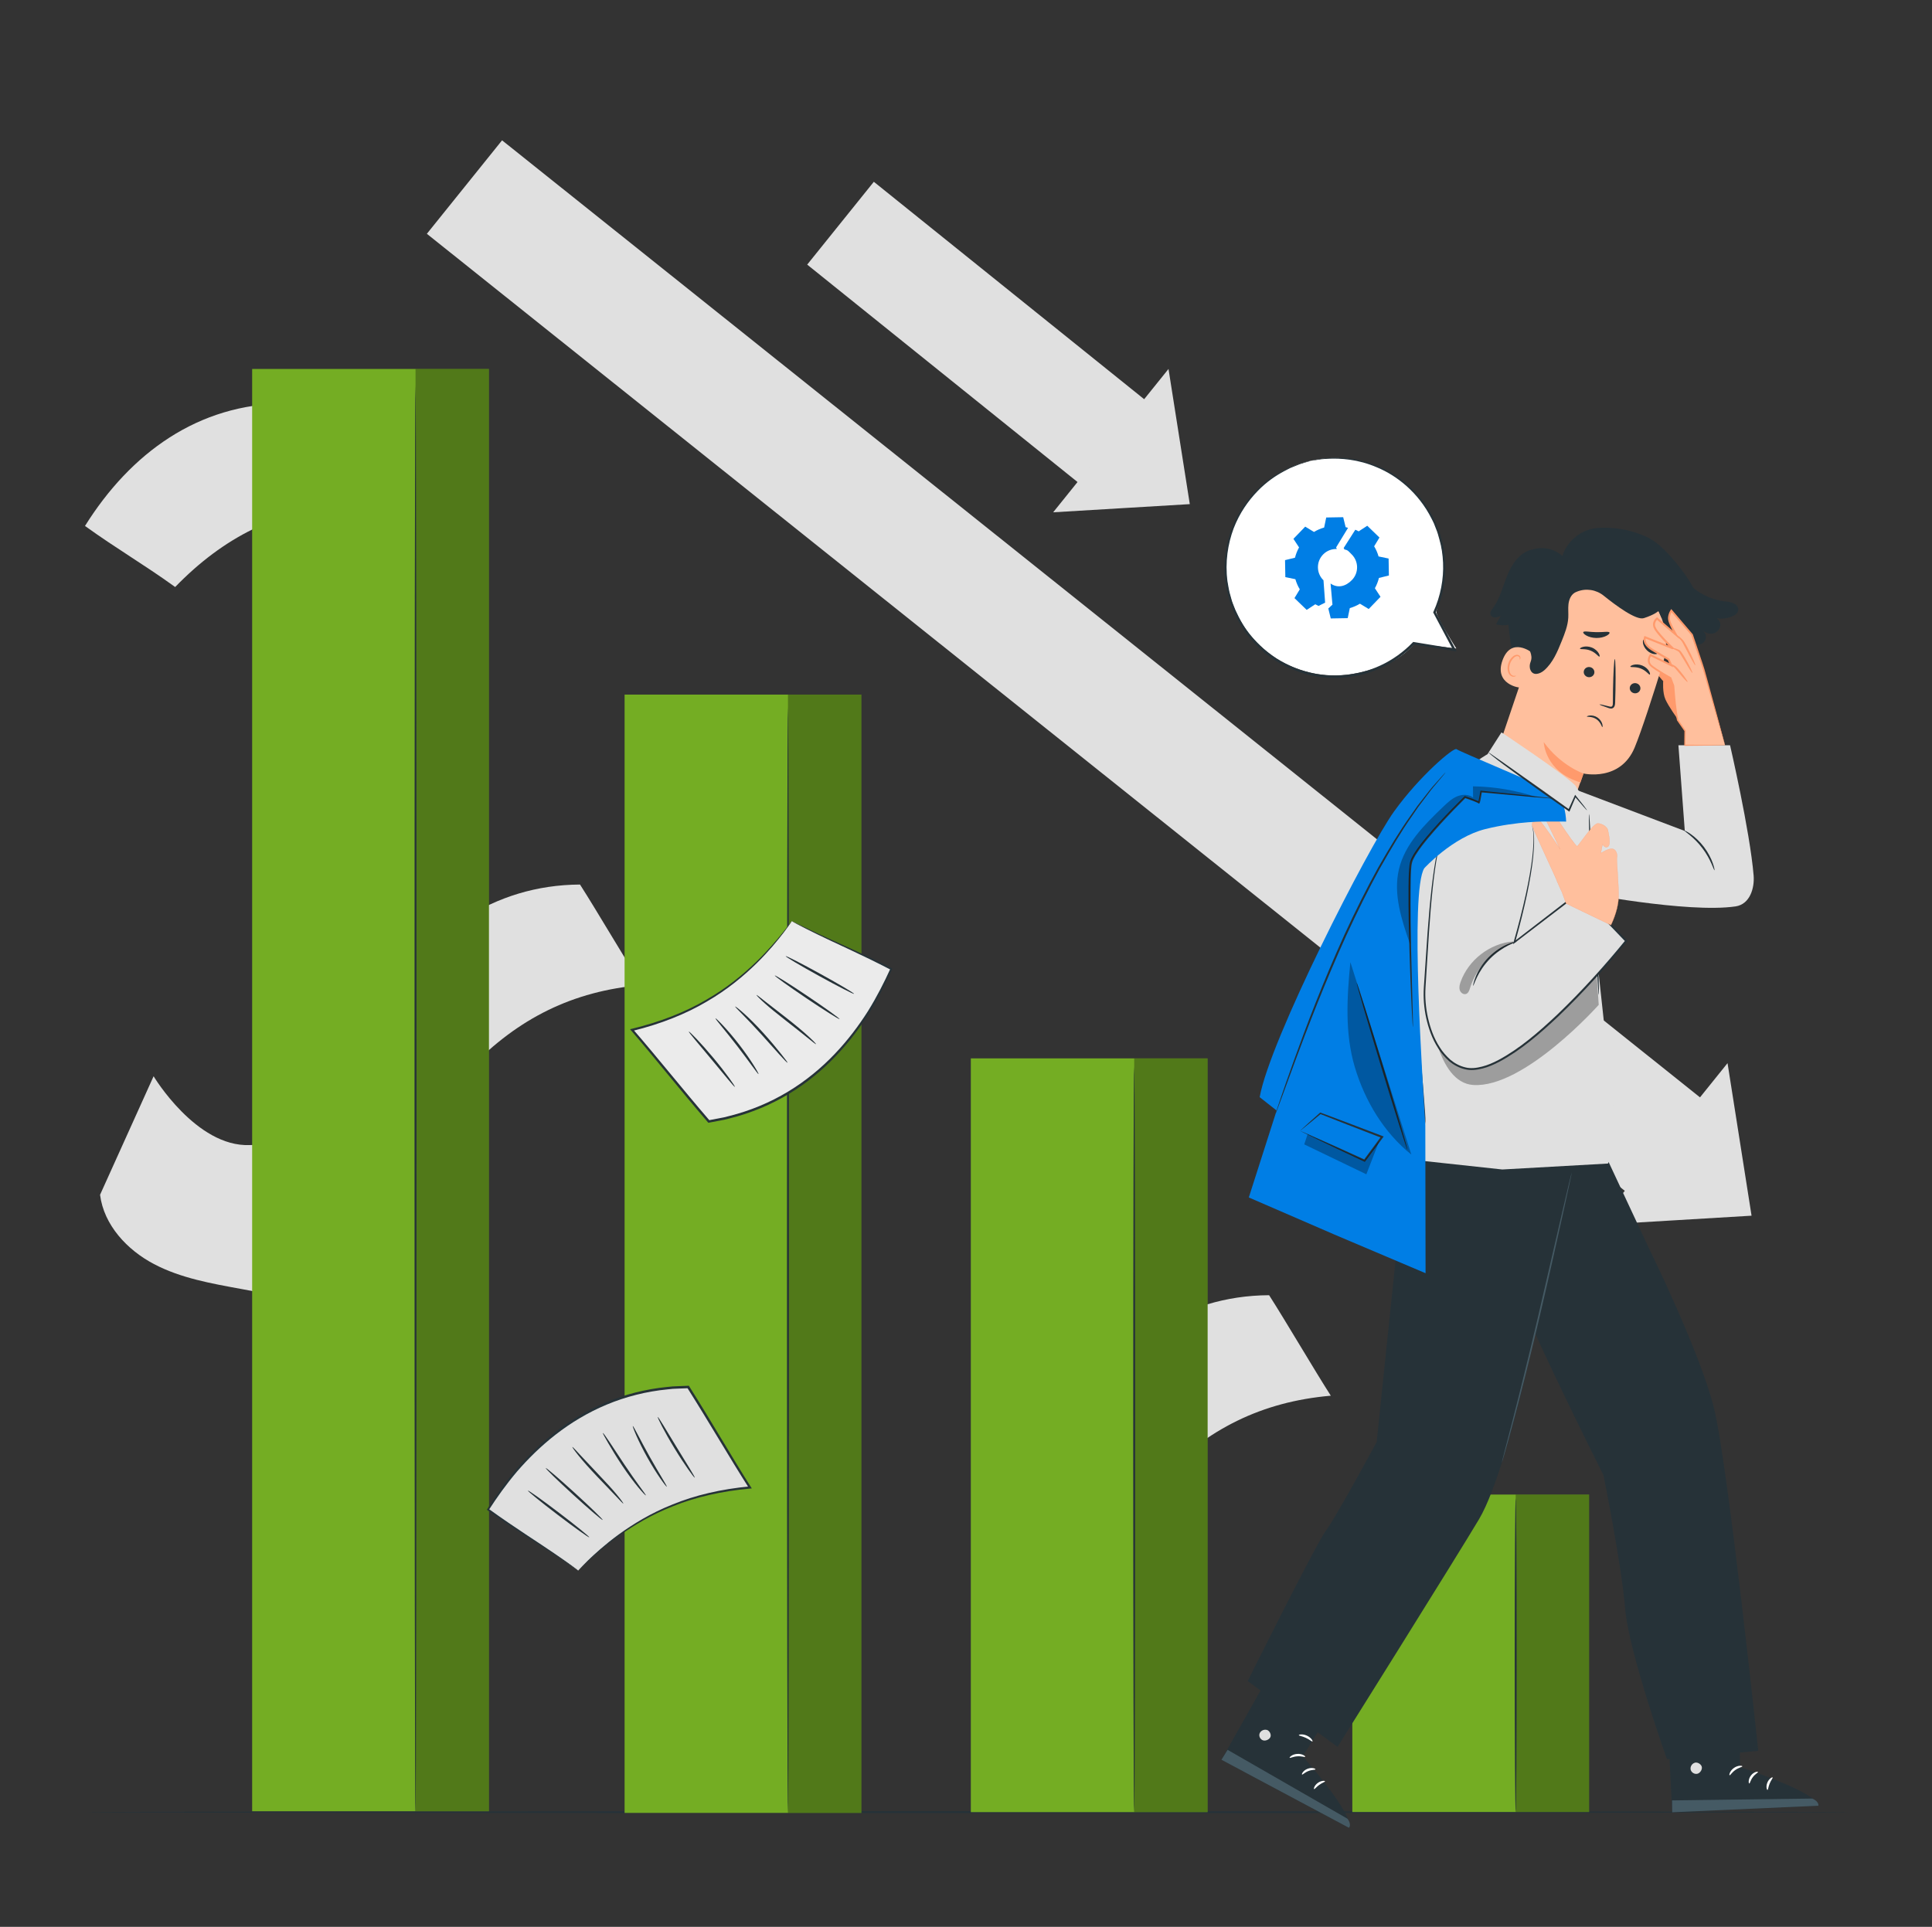 <svg width="404" height="403" viewBox="0 0 404 403" fill="none" xmlns="http://www.w3.org/2000/svg">
<rect x="0" y="0" width="404" height="403" fill="#333333" stroke="none"/>
<path d="M343.18 251.792L89.261 48.898L104.987 29.349L358.906 232.243L343.18 251.792Z" fill="#E0E0E0"/>
<path d="M347.635 239.272L361.245 222.354L363.757 238.307L366.268 254.261L350.147 255.225L334.026 256.189L347.635 239.272Z" fill="#E0E0E0"/>
<path d="M242.28 85.925L182.727 38.02L168.793 55.343L228.345 103.248L242.28 85.925Z" fill="#E0E0E0"/>
<path d="M232.287 92.156L244.346 77.166L246.572 91.302L248.798 105.438L234.513 106.292L220.228 107.147L232.287 92.156Z" fill="#E0E0E0"/>
<path d="M98.284 223.398C108.395 212.977 119.723 207.281 134.188 206.023C130.773 200.699 124.701 190.324 121.286 185.001C103.107 185.098 88.983 195.351 79.428 210.628C86.148 215.47 91.565 218.556 98.284 223.398Z" fill="#E0E0E0"/>
<path d="M36.628 122.772C46.739 112.351 58.067 106.655 72.532 105.397C69.116 100.073 63.045 89.698 59.63 84.376C41.451 84.472 27.327 94.725 17.772 110.002C24.492 114.844 29.909 117.93 36.628 122.772Z" fill="#E0E0E0"/>
<path d="M242.381 309.286C252.492 298.866 263.82 293.17 278.286 291.911C274.87 286.588 268.799 276.213 265.384 270.89C247.205 270.987 233.081 281.239 223.526 296.517C230.245 301.358 235.662 304.444 242.381 309.286Z" fill="#E0E0E0"/>
<path d="M20.924 249.887C21.712 256.201 26.564 261.414 32.194 264.377C37.826 267.34 44.218 268.444 50.477 269.593C56.736 270.743 63.122 272.03 68.585 275.293L79.429 245.13C79.429 245.13 66.054 238.94 52.212 239.49C41.011 239.934 32.119 225.096 32.119 225.096L20.924 249.887Z" fill="#E0E0E0"/>
<path d="M387.156 379.007C387.156 379.123 304.461 379.216 202.474 379.216C100.451 379.216 17.773 379.122 17.773 379.007C17.773 378.891 100.451 378.797 202.474 378.797C304.461 378.797 387.156 378.891 387.156 379.007Z" fill="#263238"/>
<path d="M252.52 221.358H203.01V379.007H252.52V221.358Z" fill="#74AD23"/>
<g opacity="0.3">
<path d="M252.519 221.358H237.172V379.007H252.519V221.358Z" fill="black"/>
</g>
<path d="M237.172 379.007C237.056 379.007 236.963 344.112 236.963 301.076C236.963 258.026 237.057 223.138 237.172 223.138C237.288 223.138 237.382 258.026 237.382 301.076C237.382 344.112 237.288 379.007 237.172 379.007Z" fill="#263238"/>
<path d="M180.117 145.273H130.608V379.17H180.117V145.273Z" fill="#74AD23"/>
<g opacity="0.3">
<path d="M180.117 145.273H164.77V379.17H180.117V145.273Z" fill="black"/>
</g>
<path d="M164.77 379.17C164.654 379.17 164.56 327.397 164.56 263.548C164.56 199.675 164.655 147.914 164.77 147.914C164.886 147.914 164.979 199.675 164.979 263.548C164.979 327.397 164.886 379.17 164.77 379.17Z" fill="#263238"/>
<path d="M332.293 312.583H282.784V378.981H332.293V312.583Z" fill="#74AD23"/>
<g opacity="0.3">
<path d="M332.294 312.583H316.946V378.981H332.294V312.583Z" fill="black"/>
</g>
<path d="M316.946 378.982C316.83 378.982 316.737 364.285 316.737 346.16C316.737 328.028 316.831 313.334 316.946 313.334C317.062 313.334 317.156 328.028 317.156 346.16C317.156 364.284 317.062 378.982 316.946 378.982Z" fill="#263238"/>
<path d="M102.236 77.166H52.727V378.821H102.236V77.166Z" fill="#74AD23"/>
<g opacity="0.3">
<path d="M102.236 77.166H86.889V378.821H102.236V77.166Z" fill="black"/>
</g>
<path d="M86.889 380.048C86.773 380.048 86.679 313.002 86.679 230.317C86.679 147.603 86.774 80.572 86.889 80.572C87.004 80.572 87.099 147.603 87.099 230.317C87.099 313.002 87.005 380.048 86.889 380.048Z" fill="#263238"/>
<path d="M120.909 328.484C131.02 318.063 142.348 312.367 156.813 311.108C153.397 305.785 147.326 295.411 143.911 290.087C125.732 290.184 111.608 300.436 102.053 315.714C108.773 320.556 114.19 323.641 120.909 328.484Z" fill="#E0E0E0"/>
<path d="M120.909 328.484C120.91 328.492 120.799 328.423 120.579 328.277C120.334 328.112 120.007 327.891 119.59 327.609C118.704 327.015 117.439 326.168 115.824 325.085C112.554 322.898 107.68 319.945 101.945 315.865L101.801 315.763L101.895 315.614C103.545 313.018 105.462 310.268 107.759 307.526C110.084 304.812 112.788 302.109 115.935 299.65C119.077 297.193 122.673 294.991 126.665 293.319C130.651 291.644 135.027 290.515 139.577 290.076C140.301 289.975 141.026 289.941 141.75 289.92C142.473 289.891 143.193 289.862 143.908 289.833L144.045 289.827L144.123 289.949C148.825 297.388 152.973 304.624 157.006 310.982L157.21 311.302L156.832 311.336C150.846 311.871 145.391 313.148 140.809 314.998C136.199 316.79 132.474 319.079 129.552 321.146C126.633 323.232 124.516 325.132 123.083 326.438C122.39 327.096 121.849 327.609 121.46 327.978C121.291 328.136 121.155 328.262 121.047 328.363C120.956 328.451 120.91 328.49 120.909 328.484C120.908 328.477 120.954 328.425 121.043 328.328C121.148 328.218 121.277 328.081 121.441 327.908C121.795 327.545 122.292 327.005 122.983 326.333C124.386 324.99 126.48 323.052 129.39 320.924C132.303 318.815 136.034 316.479 140.668 314.644C145.273 312.751 150.767 311.437 156.793 310.879L156.619 311.233C152.555 304.874 148.392 297.644 143.697 290.224L143.912 290.34C143.203 290.369 142.491 290.398 141.776 290.427C141.06 290.447 140.342 290.482 139.627 290.582C135.126 291.015 130.801 292.128 126.857 293.779C122.908 295.426 119.345 297.597 116.224 300.022C113.099 302.449 110.408 305.12 108.086 307.805C105.791 310.518 103.871 313.241 102.211 315.813L102.162 315.562C107.855 319.668 112.7 322.67 115.939 324.913C117.567 326.021 118.812 326.911 119.652 327.52C120.045 327.816 120.354 328.048 120.584 328.222C120.796 328.386 120.908 328.475 120.909 328.484Z" fill="#263238"/>
<path d="M110.405 311.767C110.49 311.656 113.426 313.749 116.961 316.441C120.498 319.135 123.295 321.407 123.211 321.519C123.126 321.631 120.191 319.539 116.654 316.845C113.119 314.152 110.321 311.878 110.405 311.767Z" fill="#263238"/>
<path d="M114.129 307.049C114.223 306.946 116.961 309.29 120.244 312.286C123.528 315.282 126.113 317.794 126.018 317.897C125.924 318 123.186 315.656 119.902 312.66C116.62 309.665 114.034 307.152 114.129 307.049Z" fill="#263238"/>
<path d="M119.681 302.63C119.738 302.583 120.346 303.237 121.322 304.296C122.297 305.357 123.656 306.806 125.174 308.399C126.692 309.99 128.046 311.462 128.965 312.581C129.888 313.695 130.399 314.433 130.347 314.474C130.29 314.52 129.682 313.866 128.697 312.818C127.571 311.639 126.257 310.265 124.806 308.748C123.286 307.153 121.961 305.656 121.052 304.532C120.142 303.408 119.63 302.672 119.681 302.63Z" fill="#263238"/>
<path d="M135.055 312.768C135.005 312.81 134.379 312.175 133.458 311.069C132.538 309.961 131.338 308.372 130.12 306.546C128.898 304.72 127.879 303.017 127.155 301.777C126.434 300.536 126.011 299.754 126.07 299.716C126.208 299.627 128.136 302.618 130.541 306.264C131.752 308.082 132.898 309.691 133.74 310.849C134.585 312.005 135.113 312.72 135.055 312.768Z" fill="#263238"/>
<path d="M139.426 310.936C139.37 310.974 138.855 310.338 138.103 309.253C137.351 308.169 136.371 306.629 135.387 304.872C134.402 303.113 133.602 301.472 133.07 300.264C132.538 299.056 132.266 298.285 132.327 298.257C132.462 298.197 133.867 301.131 135.828 304.624C137.78 308.121 139.548 310.852 139.426 310.936Z" fill="#263238"/>
<path d="M145.272 309.041C145.215 309.08 144.695 308.427 143.92 307.328C143.144 306.229 142.118 304.678 141.05 302.925C139.981 301.172 139.073 299.549 138.451 298.356C137.829 297.164 137.487 296.403 137.547 296.37C137.61 296.336 138.061 297.035 138.763 298.18C139.562 299.497 140.475 301.002 141.483 302.662C142.496 304.318 143.415 305.818 144.22 307.132C144.917 308.279 145.331 309.002 145.272 309.041Z" fill="#263238"/>
<path d="M165.576 192.66C156.988 204.603 146.48 211.992 132.17 215.399C136.383 220.227 144.006 229.725 148.219 234.553C166.423 231.76 179.057 219.39 186.366 202.661C178.914 198.805 173.028 196.516 165.576 192.66Z" fill="#EBEBEB"/>
<path d="M165.576 192.661C165.573 192.652 165.694 192.705 165.937 192.819C166.206 192.948 166.567 193.121 167.027 193.342C168.003 193.806 169.395 194.468 171.175 195.313C174.776 197.02 180.099 199.257 186.452 202.495L186.609 202.575L186.537 202.735C185.269 205.582 183.756 208.622 181.86 211.711C179.932 214.776 177.624 217.886 174.834 220.816C172.049 223.745 168.772 226.485 165.021 228.751C161.275 231.022 157.056 232.803 152.562 233.917C151.852 234.125 151.13 234.267 150.407 234.395C149.688 234.532 148.97 234.668 148.257 234.802L148.122 234.828L148.028 234.719C142.211 227.961 136.981 221.324 131.996 215.55L131.748 215.263L132.116 215.175C138.036 213.75 143.314 211.661 147.632 209.126C151.986 206.646 155.38 203.799 158.002 201.293C160.618 198.77 162.457 196.552 163.699 195.03C164.296 194.267 164.763 193.673 165.097 193.245C165.244 193.061 165.36 192.915 165.453 192.798C165.534 192.701 165.575 192.655 165.576 192.661C165.577 192.668 165.54 192.726 165.464 192.836C165.376 192.962 165.266 193.118 165.128 193.316C164.826 193.732 164.408 194.346 163.815 195.122C162.608 196.676 160.797 198.93 158.196 201.494C155.59 204.04 152.197 206.933 147.826 209.46C143.492 212.04 138.181 214.171 132.225 215.624L132.345 215.249C137.36 221.019 142.605 227.647 148.41 234.387L148.181 234.304C148.887 234.17 149.597 234.035 150.309 233.9C151.024 233.773 151.738 233.632 152.44 233.426C156.886 232.323 161.056 230.566 164.764 228.327C168.478 226.09 171.727 223.386 174.494 220.492C177.266 217.597 179.568 214.52 181.496 211.484C183.393 208.425 184.914 205.411 186.196 202.587L186.281 202.827C179.966 199.556 174.664 197.267 171.086 195.501C169.29 194.632 167.911 193.925 166.979 193.439C166.541 193.2 166.196 193.014 165.94 192.875C165.703 192.742 165.578 192.67 165.576 192.661Z" fill="#263238"/>
<path d="M178.583 207.857C178.515 207.979 175.263 206.316 171.321 204.142C167.376 201.967 164.235 200.106 164.303 199.983C164.37 199.861 167.621 201.524 171.565 203.699C175.508 205.872 178.651 207.734 178.583 207.857Z" fill="#263238"/>
<path d="M175.551 213.136C175.473 213.253 172.381 211.307 168.646 208.793C164.911 206.276 161.947 204.144 162.025 204.028C162.103 203.912 165.194 205.857 168.929 208.373C172.665 210.887 175.629 213.02 175.551 213.136Z" fill="#263238"/>
<path d="M170.642 218.388C170.592 218.443 169.885 217.878 168.751 216.96C167.617 216.041 166.041 214.789 164.283 213.419C162.525 212.049 160.95 210.775 159.863 209.792C158.772 208.812 158.15 208.15 158.195 208.101C158.245 208.046 158.95 208.613 160.094 209.518C161.394 210.529 162.915 211.712 164.596 213.02C166.355 214.393 167.907 215.696 168.985 216.688C170.064 217.679 170.686 218.339 170.642 218.388Z" fill="#263238"/>
<path d="M153.73 210.509C153.773 210.46 154.494 211.005 155.582 211.977C156.666 212.951 158.106 214.365 159.597 216.016C161.092 217.664 162.367 219.219 163.276 220.354C164.183 221.49 164.723 222.211 164.67 222.257C164.546 222.366 162.172 219.654 159.221 216.355C157.737 214.713 156.35 213.271 155.333 212.235C154.315 211.203 153.68 210.565 153.73 210.509Z" fill="#263238"/>
<path d="M149.622 212.993C149.671 212.947 150.281 213.508 151.195 214.485C152.109 215.461 153.319 216.859 154.567 218.474C155.814 220.09 156.86 221.615 157.572 222.747C158.285 223.878 158.673 224.61 158.617 224.646C158.492 224.726 156.65 221.992 154.166 218.783C151.691 215.568 149.514 213.094 149.622 212.993Z" fill="#263238"/>
<path d="M144.044 215.76C144.095 215.714 144.712 216.29 145.652 217.278C146.591 218.266 147.849 219.668 149.18 221.265C150.511 222.864 151.662 224.355 152.463 225.458C153.264 226.561 153.72 227.273 153.666 227.314C153.609 227.357 153.053 226.723 152.181 225.679C151.188 224.481 150.049 223.108 148.792 221.59C147.528 220.079 146.383 218.71 145.384 217.516C144.514 216.47 143.991 215.808 144.044 215.76Z" fill="#263238"/>
<path d="M301.28 113.548C302.456 118.78 302.068 122.503 300.361 127.812C300.076 128.698 304.522 135.624 304.522 135.624L295.767 134.617C292.693 138.189 289.042 139.593 284.09 140.706C271.844 143.458 259.686 135.762 256.934 123.516C254.181 111.27 261.877 99.112 274.123 96.359C286.369 93.607 298.527 101.302 301.28 113.548Z" fill="white"/>
<path d="M274.122 96.359C274.12 96.35 273.989 96.377 273.734 96.439C273.455 96.51 273.082 96.606 272.606 96.727C272.359 96.794 272.079 96.857 271.777 96.952C271.48 97.064 271.157 97.186 270.808 97.318C270.456 97.452 270.079 97.595 269.677 97.749C269.29 97.943 268.879 98.149 268.444 98.367C266.715 99.251 264.674 100.556 262.735 102.548C260.792 104.517 258.9 107.132 257.622 110.394C256.38 113.653 255.732 117.548 256.249 121.642C256.437 122.653 256.546 123.701 256.876 124.716C257.028 125.225 257.136 125.754 257.329 126.258C257.525 126.762 257.723 127.27 257.921 127.781C258.818 129.776 259.922 131.779 261.448 133.532C262.95 135.295 264.735 136.892 266.773 138.215C268.836 139.496 271.134 140.492 273.58 141.108C276.022 141.735 278.623 141.962 281.217 141.695C281.871 141.678 282.511 141.534 283.159 141.429C283.807 141.327 284.454 141.207 285.093 141.031C286.369 140.689 287.626 140.237 288.841 139.677C291.483 138.462 293.841 136.746 295.796 134.719L295.567 134.795C298.47 135.264 301.317 135.726 304.097 136.176L304.602 136.257L304.362 135.806C302.927 133.113 301.532 130.493 300.182 127.959L300.189 128.175C301.729 124.764 302.38 121.117 302.216 117.679C302.136 115.961 301.888 114.284 301.42 112.714C301.207 111.923 300.991 111.145 300.669 110.413C300.523 110.042 300.378 109.674 300.235 109.309C300.08 108.948 299.884 108.609 299.712 108.263C296.878 102.715 292.274 99.181 288.124 97.5C286.041 96.638 284.064 96.129 282.314 95.927C281.877 95.873 281.456 95.821 281.049 95.771C280.642 95.76 280.251 95.75 279.875 95.739C279.501 95.731 279.143 95.723 278.803 95.716C278.462 95.726 278.14 95.763 277.835 95.784C277.227 95.842 276.685 95.857 276.224 95.937C275.772 96.022 275.387 96.095 275.066 96.157C274.774 96.216 274.542 96.263 274.36 96.299C274.2 96.332 274.12 96.353 274.122 96.359C274.123 96.366 274.205 96.359 274.366 96.338C274.548 96.312 274.783 96.278 275.077 96.237C275.399 96.186 275.785 96.127 276.237 96.057C276.697 95.991 277.237 95.989 277.842 95.944C280.239 95.849 283.897 95.991 288.003 97.777C292.083 99.475 296.585 102.988 299.34 108.448C299.507 108.79 299.698 109.122 299.848 109.477C299.987 109.837 300.127 110.199 300.269 110.563C300.582 111.282 300.789 112.049 300.995 112.826C301.448 114.367 301.684 116.013 301.757 117.697C301.905 121.066 301.257 124.634 299.741 127.972L299.691 128.081L299.748 128.188C301.092 130.724 302.482 133.346 303.911 136.043L304.176 135.674C301.397 135.22 298.55 134.756 295.648 134.282L295.514 134.26L295.42 134.358C293.507 136.339 291.203 138.016 288.62 139.202C287.432 139.749 286.205 140.192 284.957 140.527C284.333 140.699 283.7 140.816 283.066 140.916C282.432 141.019 281.806 141.162 281.168 141.178C278.632 141.441 276.09 141.221 273.701 140.611C271.308 140.011 269.059 139.041 267.037 137.793C265.039 136.502 263.288 134.943 261.812 133.221C260.312 131.509 259.226 129.55 258.339 127.599C258.143 127.099 257.947 126.601 257.753 126.108C257.562 125.614 257.455 125.096 257.303 124.597C256.974 123.603 256.865 122.575 256.675 121.583C256.149 117.568 256.764 113.74 257.963 110.524C259.199 107.304 261.041 104.712 262.94 102.749C264.835 100.763 266.837 99.447 268.536 98.543C268.963 98.32 269.367 98.109 269.748 97.91C270.144 97.749 270.515 97.6 270.862 97.46C271.205 97.32 271.524 97.192 271.817 97.073C272.113 96.971 272.391 96.9 272.633 96.825C273.102 96.683 273.47 96.572 273.744 96.489C273.996 96.413 274.123 96.368 274.122 96.359Z" fill="#263238"/>
<path d="M275.724 126.727L277.096 126.041L276.754 121.365C275.242 119.905 275.2 117.495 276.66 115.982C277.44 115.174 278.492 114.786 279.533 114.823L279.399 114.482L281.891 110.396C281.724 110.344 281.555 110.296 281.385 110.255L280.874 108.171L277.327 108.233L276.89 110.334C276.153 110.543 275.439 110.85 274.768 111.256L272.934 110.144L270.47 112.697L271.645 114.491C271.264 115.176 270.982 115.9 270.798 116.643L268.715 117.154L268.777 120.702L270.877 121.139C271.086 121.875 271.393 122.589 271.799 123.261L270.687 125.094L273.241 127.559L275.034 126.384C275.259 126.509 275.49 126.622 275.724 126.727Z" fill="#007EE5"/>
<path d="M288.349 120.875L290.432 120.364L290.37 116.816L288.27 116.379C288.062 115.642 287.754 114.928 287.348 114.257L288.46 112.424L285.907 109.959L284.113 111.134C283.824 110.973 283.711 110.92 283.409 110.794L280.978 114.608L281.144 114.924C281.902 115.037 282.025 115.347 282.618 115.92C284.13 117.381 284.172 119.791 282.712 121.303C281.399 122.663 279.74 123.087 278.235 122.046L278.629 126.464L277.762 127.263C277.974 127.333 277.546 127.21 277.762 127.263L278.273 129.346L281.821 129.284L282.257 127.184C282.994 126.975 283.708 126.668 284.379 126.262L286.213 127.374L288.677 124.82L287.502 123.027C287.883 122.343 288.165 121.618 288.349 120.875Z" fill="#007EE5"/>
<path d="M363.471 127.308C363.397 126.938 363.185 126.609 362.879 126.388C362.2 125.991 361.428 125.781 360.641 125.78C358.265 125.474 356.019 124.519 354.149 123.021C353.355 121.576 352.446 120.197 351.431 118.899C348.998 115.82 346.998 113.68 344.748 112.5C341.345 110.832 337.552 110.124 333.776 110.45C332.166 110.65 330.646 111.304 329.394 112.336C328.141 113.368 327.209 114.736 326.705 116.278C325.847 115.513 324.801 114.99 323.675 114.763C322.548 114.535 321.382 114.611 320.295 114.984L320.24 114.978C317.792 115.563 316.185 117.924 315.226 120.253C314.268 122.582 313.699 125.137 312.193 127.158C311.872 127.575 311.504 128.088 311.682 128.577C311.77 128.763 311.913 128.917 312.091 129.019C312.27 129.12 312.476 129.164 312.68 129.145C313.088 129.1 313.482 128.97 313.836 128.762L312.841 130.571C313.683 130.811 314.569 130.845 315.427 130.673C315.629 132.875 315.961 135.064 316.42 137.227C317.314 137.215 318.181 137.531 318.858 138.114C319.608 138.941 319.822 140.382 321.253 140.001C321.984 139.803 322.778 138.405 323.092 137.711C325.155 133.128 326.209 128.156 326.183 123.13C327.276 122.192 328.538 121.47 329.901 121.005L329.79 121.094C332.378 120.496 335.293 119.943 337.525 121.37C339.249 122.476 340.148 124.488 341.351 126.155C342.47 127.699 343.891 129 345.528 129.978C347.165 130.956 348.983 131.591 350.873 131.844C351.017 134.362 350.966 133.342 351.162 134.89L352.279 137.221C352.479 136.944 352.938 136.065 353.106 135.768L353.16 135.691C353.439 135.241 353.691 134.78 354.024 134.337C354.292 134.603 354.647 134.764 355.023 134.792C355.4 134.819 355.775 134.711 356.079 134.487C356.383 134.262 356.597 133.937 356.682 133.569C356.767 133.201 356.718 132.814 356.544 132.479C356.357 132.166 356.127 131.881 355.861 131.632C356.138 131.963 356.495 132.216 356.897 132.369C357.3 132.522 357.736 132.569 358.162 132.505C358.585 132.423 358.969 132.204 359.255 131.882C359.541 131.559 359.713 131.152 359.744 130.722C359.744 130.429 359.667 130.142 359.519 129.89C359.371 129.638 359.158 129.429 358.903 129.287C360.002 129.491 361.137 129.366 362.165 128.927C362.922 128.649 363.596 128.123 363.471 127.308Z" fill="#263238"/>
<path d="M316.313 265.864C314.042 266.291 335.297 308.516 335.297 308.516C335.297 308.516 339.097 327.292 339.827 336.378C340.556 345.464 348.579 367.935 348.579 367.935L367.669 366.187C367.669 366.187 361.316 306.179 358.397 294.456C355.478 282.732 344.767 260.99 344.767 260.99L334.496 239.009L320.775 239.309L316.313 265.864Z" fill="#263238"/>
<path d="M294.42 237.796C293.933 238.179 290.53 256.45 292.124 260.72L287.879 301.577C287.879 301.577 279.491 317.145 277.301 320.076C275.112 323.007 260.912 351.598 260.912 351.598L279.699 365.357C279.699 365.357 304.807 325.268 309.286 317.733C316.313 305.91 324.608 261.589 324.608 261.589L325.688 239.59L294.42 237.796Z" fill="#263238"/>
<path d="M328.663 245.245C328.673 245.248 328.636 245.464 328.554 245.874C328.462 246.314 328.337 246.909 328.18 247.658C327.835 249.239 327.349 251.465 326.751 254.202C325.53 259.725 323.839 267.351 321.87 275.746C319.899 284.142 317.982 291.7 316.519 297.143C315.787 299.864 315.182 302.062 314.747 303.574C314.534 304.304 314.366 304.884 314.241 305.313C314.122 305.709 314.054 305.915 314.043 305.912C314.033 305.908 314.08 305.694 314.179 305.29C314.289 304.856 314.438 304.269 314.626 303.53C315.03 301.97 315.6 299.77 316.3 297.066C317.706 291.605 319.587 284.041 321.557 275.647C323.495 267.262 325.25 259.671 326.529 254.136C327.169 251.411 327.689 249.195 328.059 247.622C328.24 246.88 328.385 246.291 328.491 245.856C328.593 245.451 328.652 245.241 328.663 245.245Z" fill="#455A64"/>
<path d="M363.712 353.832L363.854 369.6C363.854 369.6 379.929 374.752 380.239 377.663L349.675 379.036L348.446 354.476L363.712 353.832Z" fill="#263238"/>
<path d="M354.344 368.7C353.76 368.888 353.381 369.571 353.544 370.163C353.709 370.754 354.4 371.146 354.988 370.967C355.575 370.79 356.055 369.983 355.826 369.413C355.597 368.844 354.76 368.429 354.232 368.743" fill="#E0E0E0"/>
<path d="M349.675 379.036L349.648 376.555L378.963 376.167C378.963 376.167 380.35 376.698 380.24 377.663L349.675 379.036Z" fill="#455A64"/>
<path d="M364.342 369.422C364.344 369.572 363.601 369.673 362.888 370.186C362.162 370.68 361.812 371.344 361.672 371.291C361.534 371.268 361.716 370.365 362.59 369.76C363.458 369.146 364.369 369.284 364.342 369.422Z" fill="white"/>
<path d="M367.608 370.604C367.648 370.747 367.014 371.03 366.535 371.684C366.038 372.324 365.941 373.012 365.791 373.012C365.652 373.042 365.51 372.172 366.12 371.371C366.723 370.564 367.598 370.462 367.608 370.604Z" fill="white"/>
<path d="M369.601 374.359C369.466 374.397 369.225 373.66 369.572 372.826C369.913 371.989 370.602 371.635 370.67 371.757C370.761 371.876 370.327 372.335 370.053 373.024C369.763 373.706 369.748 374.337 369.601 374.359Z" fill="white"/>
<path d="M280.603 354.133L272.42 367.33C272.42 367.33 283.35 379.703 282.08 382.283L255.418 368.053L267.308 346.991L280.603 354.133Z" fill="#263238"/>
<path d="M264.822 361.797C264.227 361.66 263.545 362.038 263.374 362.612C263.201 363.187 263.582 363.861 264.175 364.008C264.767 364.156 265.599 363.726 265.704 363.136C265.81 362.547 265.318 361.781 264.704 361.777" fill="#E0E0E0"/>
<path d="M255.417 368.052L256.7 365.974L281.784 380.395C281.784 380.395 282.682 381.535 282.08 382.282L255.417 368.052Z" fill="#455A64"/>
<path d="M272.928 367.427C272.851 367.553 272.166 367.263 271.292 367.331C270.415 367.377 269.77 367.754 269.678 367.639C269.573 367.551 270.202 366.891 271.263 366.827C272.323 366.753 273.023 367.325 272.928 367.427Z" fill="white"/>
<path d="M275.077 370.054C275.036 370.193 274.348 370.109 273.598 370.413C272.839 370.695 272.394 371.219 272.267 371.144C272.133 371.099 272.47 370.304 273.411 369.943C274.347 369.575 275.144 369.93 275.077 370.054Z" fill="white"/>
<path d="M274.791 374.181C274.657 374.145 274.84 373.411 275.573 372.891C276.303 372.366 277.075 372.417 277.069 372.554C277.083 372.698 276.473 372.861 275.878 373.297C275.272 373.72 274.928 374.238 274.791 374.181Z" fill="white"/>
<path d="M274.452 364.222C274.331 364.309 273.835 363.814 273.071 363.471C272.314 363.112 271.603 363.048 271.597 362.903C271.575 362.77 272.404 362.597 273.298 363.014C274.195 363.424 274.574 364.156 274.452 364.222Z" fill="white"/>
<path d="M361.772 155.87C361.772 155.87 365.923 173.784 366.7 183.107C366.915 185.689 365.96 189.128 362.916 189.574C352.898 191.044 330.28 186.632 330.28 186.632L329.571 165.179L352.307 173.796L350.973 155.87H361.772Z" fill="#E0E0E0"/>
<path d="M350.745 150.29C350.745 150.29 348.922 147.767 348.262 146.292C347.602 144.818 347.793 142.46 347.793 142.46C347.793 142.46 345.936 140.463 344.952 138.648C343.968 136.833 345.758 136.446 346.612 137.233C347.52 138.07 351.335 142.671 351.335 142.671L353.823 150.159L350.745 150.29Z" fill="#FF9A6C"/>
<path d="M318.289 142.766C318.33 139.522 318.391 136.259 318.989 133.07C319.588 129.88 320.756 126.74 322.803 124.222C323.113 123.841 325.491 121.38 325.939 121.583C326.259 121.728 324.48 124.171 324.55 124.516C325.218 127.804 324.533 131.255 323.204 134.336C321.874 137.418 320.248 140.043 318.289 142.766Z" fill="#263238"/>
<path d="M329.751 165.644C330.509 163.481 331.115 161.777 331.132 161.782C331.132 161.782 338.835 163.555 341.825 156.341C343.268 152.857 345.657 145.441 347.742 138.704C349.983 131.458 346.286 123.707 339.244 120.891L338.545 120.611C330.825 118.035 324.323 123.152 321.962 130.94L312.833 157.919L315.949 165.926C318.434 172.308 327.529 172.122 329.751 165.644Z" fill="#FFBF9D"/>
<path d="M331.132 161.783C331.132 161.783 326.455 160.222 322.809 155.216C322.809 155.216 323.001 161.409 330.497 163.651L331.132 161.783Z" fill="#FF9A6C"/>
<path d="M342.967 144.297C342.768 144.852 342.133 145.14 341.551 144.943C340.969 144.745 340.658 144.137 340.857 143.582C341.056 143.028 341.69 142.739 342.272 142.936C342.855 143.134 343.166 143.743 342.967 144.297Z" fill="#263238"/>
<path d="M344.99 141.087C344.808 141.171 344.256 140.277 343.14 139.834C342.032 139.376 340.985 139.622 340.919 139.437C340.883 139.353 341.112 139.161 341.572 139.044C342.025 138.927 342.723 138.915 343.416 139.195C344.109 139.476 344.591 139.966 344.821 140.361C345.059 140.761 345.077 141.052 344.99 141.087Z" fill="#263238"/>
<path d="M333.344 140.929C333.145 141.483 332.51 141.772 331.928 141.574C331.346 141.378 331.035 140.769 331.234 140.214C331.434 139.659 332.067 139.37 332.65 139.567C333.232 139.764 333.543 140.374 333.344 140.929Z" fill="#263238"/>
<path d="M334.46 137.331C334.277 137.415 333.724 136.521 332.61 136.078C331.502 135.62 330.455 135.866 330.388 135.682C330.354 135.598 330.58 135.406 331.041 135.29C331.495 135.171 332.193 135.16 332.886 135.44C333.578 135.721 334.06 136.21 334.292 136.606C334.528 137.005 334.547 137.296 334.46 137.331Z" fill="#263238"/>
<path d="M334.468 147.332C334.488 147.267 335.229 147.424 336.408 147.729C336.704 147.814 336.996 147.866 337.122 147.69C337.271 147.511 337.275 147.157 337.269 146.77C337.277 145.975 337.286 145.142 337.294 144.267C337.36 140.715 337.528 137.841 337.672 137.845C337.815 137.849 337.878 140.731 337.813 144.283C337.789 145.155 337.768 145.989 337.747 146.784C337.725 147.15 337.763 147.592 337.447 147.96C337.286 148.142 337.016 148.213 336.813 148.189C336.609 148.172 336.447 148.111 336.303 148.063C335.15 147.672 334.447 147.397 334.468 147.332Z" fill="#263238"/>
<path d="M331.077 132.211C331.236 131.903 332.404 132.207 333.823 132.215C335.24 132.252 336.418 131.986 336.567 132.299C336.632 132.449 336.397 132.729 335.902 132.984C335.411 133.24 334.653 133.446 333.802 133.433C332.952 133.419 332.201 133.188 331.719 132.917C331.232 132.645 331.007 132.358 331.077 132.211Z" fill="#263238"/>
<path d="M343.761 133.746C344.101 133.689 344.516 134.458 345.237 135.142C345.934 135.852 346.709 136.254 346.658 136.595C346.626 136.753 346.344 136.865 345.899 136.804C345.458 136.747 344.87 136.49 344.383 136.01C343.896 135.531 343.629 134.947 343.565 134.508C343.497 134.064 343.603 133.78 343.761 133.746Z" fill="#263238"/>
<path d="M320.406 136.544C320.304 136.441 316.014 133.078 314.189 138.098C312.365 143.118 317.781 143.914 317.843 143.773C317.904 143.633 320.406 136.544 320.406 136.544Z" fill="#FFBF9D"/>
<path d="M317 141.315C316.984 141.291 316.891 141.344 316.718 141.359C316.551 141.373 316.285 141.328 316.06 141.135C315.6 140.748 315.459 139.743 315.764 138.83C315.917 138.368 316.171 137.968 316.464 137.667C316.75 137.355 317.081 137.185 317.365 137.235C317.653 137.27 317.784 137.498 317.794 137.662C317.81 137.826 317.742 137.915 317.766 137.934C317.776 137.951 317.905 137.889 317.939 137.667C317.955 137.56 317.939 137.419 317.856 137.281C317.772 137.139 317.612 137.025 317.419 136.977C317.023 136.863 316.545 137.092 316.223 137.424C315.88 137.748 315.583 138.194 315.412 138.713C315.077 139.737 315.25 140.871 315.899 141.344C316.219 141.565 316.552 141.565 316.747 141.502C316.947 141.433 317.015 141.331 317 141.315Z" fill="#FF9A6C"/>
<path d="M347.434 129.203C348.408 129.041 346.895 125.537 345.213 123.921C342.671 121.477 338.347 118.998 335.276 118.803C331.579 118.568 328.196 119.254 325.428 121.716C322.66 124.178 320.766 127.518 319.63 131.043C319.284 132.119 319.001 133.269 319.252 134.371C319.562 135.733 320.664 136.911 320.062 138.427C319.842 138.98 319.802 139.603 320.042 140.149C320.617 141.455 322.07 140.932 322.914 140.192C324.719 138.611 325.675 136.3 326.57 134.075C327.207 132.493 327.851 130.875 327.944 129.172C327.994 128.246 327.879 127.313 327.98 126.39C328.082 125.467 328.449 124.51 329.226 124.002C329.352 123.919 329.545 123.827 329.781 123.733C331.649 122.987 333.778 123.319 335.343 124.583C337.824 126.588 342.137 129.799 343.743 129.283C346.052 128.542 346.806 127.793 346.806 127.793L347.434 129.203Z" fill="#263238"/>
<path d="M333.705 198.127L332.213 168.734L329.408 164.267C326.85 161.709 313.97 153.177 313.97 153.177L311.046 157.745C311.046 157.745 303.737 161.765 300.265 168.709C296.793 175.653 296.062 191.001 295.514 195.387C294.966 199.773 298.255 233.029 298.072 234.491C297.889 235.953 297.049 242.745 297.049 242.745L314.15 244.597L336.234 243.356L338.193 239.578L333.705 198.127Z" fill="#E0E0E0"/>
<path d="M332.289 170.228C332.303 170.228 332.322 170.36 332.345 170.612C332.365 170.912 332.391 171.277 332.422 171.714C332.486 172.739 332.57 174.108 332.673 175.77C332.89 179.256 333.183 183.956 333.507 189.151C333.825 194.379 334.086 199.115 334.22 202.545C334.288 204.26 334.325 205.649 334.338 206.609C334.337 207.049 334.337 207.414 334.336 207.715C334.331 207.968 334.321 208.101 334.307 208.101C334.292 208.101 334.274 207.969 334.251 207.717C334.23 207.417 334.205 207.053 334.174 206.615C334.111 205.591 334.026 204.221 333.923 202.56C333.706 199.073 333.412 194.372 333.088 189.176C332.771 183.95 332.51 179.215 332.376 175.784C332.307 174.069 332.27 172.68 332.258 171.72C332.259 171.281 332.259 170.915 332.259 170.613C332.265 170.362 332.274 170.229 332.289 170.228Z" fill="#263238"/>
<g opacity="0.3">
<path d="M299.156 211.474C299.156 211.474 300.398 226.407 308.051 226.922C318.723 227.64 334.307 210.166 334.307 210.166L333.809 202.737L309.874 216.864L299.156 211.474Z" fill="black"/>
</g>
<path d="M302.278 172.872C299.171 178.418 298.521 198.851 297.93 206.179C297.298 214.024 301.094 223.085 307.255 223.58C318.025 224.446 340.045 196.795 340.045 196.795L330.28 186.631L316.667 197.076C316.667 197.076 322.169 178.411 320.388 172.643" fill="#E0E0E0"/>
<path d="M320.388 172.644C320.388 172.644 320.432 172.786 320.498 173.07C320.55 173.356 320.7 173.775 320.716 174.346C320.864 175.48 320.797 177.165 320.592 179.312C320.144 183.606 318.892 189.727 316.815 197.12L316.573 196.954C320.632 193.827 325.199 190.308 330.165 186.483L330.297 186.382L330.414 186.503C333.464 189.671 336.756 193.09 340.189 196.656L340.314 196.785L340.202 196.922C336.01 202.074 331.24 207.431 325.883 212.557C321.993 216.213 318.009 219.677 313.518 222.069C312.394 222.654 311.232 223.167 310.009 223.472C308.803 223.781 307.506 223.943 306.286 223.621C305.073 223.326 303.967 222.728 303.038 221.95C302.143 221.141 301.347 220.241 300.737 219.238C299.459 217.266 298.72 215.072 298.235 212.924C297.767 210.766 297.607 208.609 297.738 206.539C298.015 202.434 298.273 198.61 298.509 195.117C299.018 188.136 299.642 182.493 300.433 178.651C300.795 176.724 301.257 175.267 301.606 174.296C301.999 173.341 302.275 172.873 302.275 172.873C302.275 172.873 302.232 173.003 302.128 173.245C302.035 173.493 301.842 173.836 301.685 174.325C301.363 175.3 300.929 176.756 300.592 178.683C299.853 182.522 299.275 188.16 298.804 195.138C298.584 198.632 298.343 202.456 298.084 206.562C297.963 208.597 298.127 210.723 298.595 212.846C299.077 214.958 299.811 217.114 301.062 219.03C301.658 220.007 302.432 220.873 303.292 221.649C304.183 222.392 305.233 222.953 306.373 223.23C307.519 223.533 308.737 223.379 309.905 223.079C311.083 222.784 312.221 222.281 313.326 221.705C317.746 219.347 321.719 215.896 325.591 212.253C330.927 207.147 335.699 201.798 339.884 196.671L339.896 196.936C336.47 193.363 333.185 189.937 330.142 186.762L330.39 186.78C325.409 190.586 320.829 194.088 316.759 197.199L316.389 197.482L316.517 197.033C318.626 189.669 319.923 183.564 320.42 179.292C320.65 177.157 320.744 175.481 320.625 174.353C320.622 173.784 320.488 173.369 320.451 173.08C320.404 172.795 320.388 172.644 320.388 172.644Z" fill="#263238"/>
<path d="M360.727 155.874L356.175 139.705L353.822 132.758L349.499 127.706C349.499 127.706 348.784 128.746 349.063 129.8C349.341 130.854 350.459 132.758 350.459 132.758L346.505 129.366C346.505 129.366 345.255 130.268 346.249 131.71C347.243 133.153 349.606 135.448 349.769 135.564C349.933 135.68 343.992 133.28 343.992 133.28C343.992 133.28 343.278 134.661 345.762 136.057L348.914 137.914L349.473 139.138L345.131 137.018C345.131 137.018 344.14 138.364 345.419 139.363C346.698 140.363 349.325 141.809 349.325 141.809L349.932 143.436C349.932 143.436 350.231 148.092 350.812 150.606L352.367 152.864L352.312 155.876H360.727V155.874Z" fill="#FFBF9D"/>
<path d="M360.727 155.874C360.731 155.878 360.687 155.881 360.597 155.884C360.487 155.887 360.354 155.891 360.188 155.895C359.795 155.901 359.255 155.91 358.566 155.921C357.094 155.937 354.984 155.961 352.312 155.99L352.194 155.991L352.196 155.871C352.207 154.951 352.22 153.938 352.234 152.859L352.257 152.938C351.767 152.232 351.241 151.477 350.692 150.687L350.676 150.663L350.67 150.637C350.201 148.505 349.965 146.071 349.761 143.445L349.772 143.494C349.583 142.994 349.373 142.436 349.159 141.87L349.24 141.963C348.245 141.41 347.227 140.818 346.207 140.149C345.953 139.98 345.699 139.807 345.45 139.619C345.201 139.439 344.927 139.201 344.767 138.889C344.416 138.245 344.592 137.47 344.977 136.901L345.066 136.769L345.217 136.842C346.588 137.51 348.058 138.225 349.561 138.956L349.291 139.219C349.117 138.84 348.925 138.419 348.731 137.996L348.812 138.086C347.813 137.499 346.79 136.897 345.747 136.285C345.219 135.978 344.674 135.63 344.249 135.127C343.835 134.636 343.507 133.92 343.807 133.183L343.878 133.009L344.071 133.085C345.812 133.779 347.652 134.512 349.519 135.255L349.76 135.343L349.811 135.36L349.767 135.356C349.707 135.352 349.628 135.399 349.602 135.444C349.568 135.468 349.533 135.619 349.606 135.693C349.684 135.769 349.632 135.717 349.645 135.731L349.641 135.728L349.608 135.7L349.5 135.604L349.117 135.238L348.379 134.496C347.896 133.995 347.423 133.49 346.974 132.965C346.539 132.424 346.06 131.942 345.77 131.235C345.641 130.883 345.623 130.476 345.739 130.11C345.864 129.743 346.076 129.44 346.385 129.197L346.512 129.097L346.641 129.208C347.986 130.364 349.304 131.497 350.591 132.604L350.284 132.86C349.815 132.033 349.375 131.215 349.034 130.343C348.858 129.92 348.742 129.395 348.831 128.917C348.906 128.436 349.08 128.002 349.339 127.594L349.476 127.378L349.646 127.578C351.153 129.347 352.592 131.036 353.958 132.64L353.98 132.666L353.992 132.698C354.568 134.417 355.121 136.065 355.646 137.632C355.903 138.418 356.177 139.172 356.399 139.927C356.609 140.686 356.813 141.423 357.011 142.137C357.789 144.984 358.468 147.467 359.03 149.522C359.573 151.532 360.002 153.121 360.303 154.236C360.441 154.754 360.549 155.162 360.629 155.464C360.701 155.741 360.734 155.88 360.727 155.874C360.72 155.869 360.671 155.718 360.584 155.432C360.492 155.123 360.368 154.707 360.211 154.178C359.885 153.063 359.419 151.475 358.83 149.465C358.244 147.44 357.535 144.992 356.723 142.187C356.522 141.485 356.314 140.761 356.102 140.015C355.877 139.272 355.595 138.514 355.334 137.732C354.8 136.169 354.239 134.528 353.653 132.814L353.687 132.872C352.314 131.274 350.868 129.592 349.354 127.83L349.661 127.814C349.222 128.515 349.016 129.4 349.407 130.2C349.734 131.028 350.174 131.848 350.635 132.653L351.218 133.67L350.33 132.909C349.04 131.805 347.72 130.674 346.373 129.521L346.629 129.531C346.169 129.886 345.938 130.531 346.164 131.094C346.384 131.648 346.869 132.176 347.293 132.691C347.734 133.206 348.203 133.707 348.682 134.202L349.412 134.937L349.786 135.294L349.873 135.372L349.889 135.387L349.892 135.389L349.86 135.437C349.82 135.476 349.948 135.331 349.938 135.432C350.058 135.66 349.902 135.767 349.773 135.775C349.686 135.767 349.724 135.767 349.697 135.763L349.624 135.738L349.372 135.646C347.503 134.9 345.661 134.165 343.917 133.47L344.179 133.372C343.991 133.827 344.197 134.441 344.569 134.859C344.94 135.301 345.44 135.627 345.954 135.926C346.997 136.542 348.021 137.146 349.019 137.736L349.074 137.768L349.101 137.826C349.293 138.25 349.484 138.671 349.657 139.051L349.889 139.561L349.387 139.314C347.885 138.578 346.418 137.859 345.048 137.187L345.288 137.129C344.974 137.595 344.833 138.235 345.102 138.709C345.229 138.955 345.431 139.138 345.676 139.317C345.915 139.5 346.164 139.67 346.414 139.838C347.414 140.502 348.428 141.098 349.412 141.651L349.47 141.683L349.492 141.743C349.703 142.311 349.91 142.871 350.095 143.371L350.104 143.395L350.105 143.42C350.292 146.032 350.512 148.473 350.956 150.569L350.934 150.519C351.476 151.314 351.995 152.075 352.478 152.785L352.502 152.821L352.502 152.863C352.476 153.941 352.452 154.954 352.429 155.874L352.313 155.755C354.951 155.784 357.034 155.808 358.488 155.824C359.191 155.835 359.74 155.844 360.141 155.85C360.316 155.854 360.456 155.858 360.572 155.861C360.67 155.868 360.723 155.871 360.727 155.874Z" fill="#FF9A6C"/>
<path d="M349.048 138.929C349.051 138.874 349.387 138.844 349.869 139.053C350.106 139.156 350.382 139.328 350.624 139.574C350.864 139.81 351.102 140.082 351.343 140.373C352.303 141.545 352.962 142.565 352.897 142.622C352.787 142.719 351.966 141.797 351.02 140.64C350.534 140.058 350.14 139.542 349.731 139.315C349.334 139.064 349.04 138.987 349.048 138.929Z" fill="#FF9A6C"/>
<path d="M349.472 135.462C349.49 135.409 349.89 135.474 350.516 135.681C350.672 135.734 350.842 135.797 351.024 135.882C351.203 135.938 351.432 136.154 351.546 136.328C351.809 136.684 352.058 137.086 352.313 137.514C353.322 139.228 353.995 140.691 353.896 140.745C353.792 140.802 352.953 139.43 351.952 137.728C351.7 137.305 351.461 136.899 351.231 136.552C351.105 136.369 351.045 136.284 350.865 136.192C350.707 136.103 350.55 136.026 350.405 135.958C349.823 135.684 349.453 135.518 349.472 135.462Z" fill="#FF9A6C"/>
<path d="M350.46 132.752C350.494 132.709 350.875 132.918 351.414 133.373C351.675 133.597 352.004 133.906 352.24 134.324C352.483 134.721 352.723 135.164 352.969 135.633C353.945 137.514 354.609 139.096 354.507 139.146C354.401 139.199 353.569 137.7 352.597 135.828C352.36 135.378 352.133 134.948 351.907 134.519C351.708 134.125 351.445 133.842 351.21 133.588C350.739 133.093 350.422 132.8 350.46 132.752Z" fill="#FF9A6C"/>
<path d="M324.884 170.684C325.221 170.791 325.498 171.035 325.692 171.331C326.559 172.65 329.54 177.142 329.825 176.977C330.159 176.783 333.132 172.214 334.092 172.214C335.051 172.214 336.123 172.976 336.236 173.667C336.349 174.358 336.913 176.616 336.236 177.067C335.559 177.518 335.107 176.559 335.107 176.559L334.732 178.444C334.732 178.444 336.574 177.236 337.364 177.575C338.154 177.913 338.211 179.042 338.098 179.381C337.985 179.719 338.549 185.307 338.436 187.959C338.323 190.612 336.86 193.482 336.86 193.482L327.494 188.968L326.635 186.628C326.635 186.628 325.568 184.347 325.455 183.952C325.342 183.557 320.624 173.569 320.386 172.643C320.195 171.901 321.213 170.93 322.115 171.833C323.018 172.735 326.261 177.638 326.261 177.638L323.423 171.819C323.426 171.819 323.685 170.306 324.884 170.684Z" fill="#FFBF9D"/>
<path d="M336.87 193.509L336.854 193.5L327.481 188.984L327.477 188.977L326.618 186.636C326.575 186.544 325.55 184.352 325.438 183.959C325.396 183.812 324.709 182.321 323.839 180.433C322.438 177.392 320.518 173.228 320.369 172.65C320.269 172.262 320.488 171.8 320.881 171.576C321.289 171.343 321.745 171.432 322.132 171.82C322.909 172.596 325.438 176.362 326.114 177.376L323.405 171.823L323.407 171.817C323.407 171.81 323.544 171.043 324.051 170.735C324.291 170.589 324.572 170.567 324.891 170.667C325.297 170.795 325.56 171.093 325.71 171.322C327.979 174.771 329.57 176.965 329.803 176.965C329.809 176.965 329.813 176.964 329.817 176.962C329.916 176.905 330.277 176.42 330.735 175.805C331.804 174.368 333.42 172.196 334.094 172.196C335.029 172.196 336.141 172.952 336.259 173.667C336.275 173.765 336.301 173.896 336.33 174.048C336.509 174.971 336.842 176.692 336.25 177.087C336.076 177.204 335.901 177.238 335.727 177.19C335.407 177.101 335.192 176.756 335.119 176.623L334.765 178.405C335.007 178.251 336.228 177.497 337.032 177.497C337.158 177.497 337.275 177.516 337.376 177.559C338.147 177.89 338.249 179.007 338.12 179.39C338.076 179.524 338.143 180.549 338.229 181.846C338.355 183.763 338.527 186.387 338.461 187.963C338.349 190.589 336.897 193.465 336.883 193.493L336.87 193.509ZM327.512 188.954L336.853 193.455C336.975 193.209 338.311 190.469 338.417 187.959C338.485 186.385 338.312 183.762 338.187 181.846C338.098 180.494 338.033 179.516 338.08 179.375C338.18 179.075 338.151 177.934 337.357 177.594C337.263 177.554 337.153 177.536 337.033 177.536C336.168 177.536 334.761 178.451 334.744 178.462L334.704 178.488L335.1 176.495L335.126 176.551C335.128 176.556 335.362 177.045 335.735 177.149C335.895 177.193 336.06 177.161 336.225 177.051C336.794 176.671 336.464 174.968 336.287 174.053C336.258 173.901 336.232 173.77 336.216 173.671C336.101 172.973 335.01 172.234 334.091 172.234C333.436 172.234 331.763 174.482 330.764 175.826C330.286 176.469 329.941 176.933 329.835 176.994C329.827 176.998 329.818 177.004 329.804 177.004C329.714 177.004 329.41 176.789 327.959 174.722C327.095 173.491 326.157 172.076 325.674 171.342C325.528 171.12 325.272 170.828 324.877 170.704C324.57 170.607 324.298 170.63 324.07 170.768C323.603 171.052 323.46 171.743 323.446 171.816L326.281 177.629L326.247 177.649C326.214 177.599 322.995 172.738 322.103 171.847C321.729 171.473 321.291 171.386 320.9 171.609C320.523 171.824 320.312 172.267 320.408 172.638C320.556 173.214 322.474 177.375 323.875 180.415C324.746 182.304 325.434 183.796 325.477 183.946C325.587 184.335 326.644 186.596 326.654 186.619L327.512 188.954Z" fill="#FF9A6C"/>
<path d="M325.294 165.913C323.191 164.598 305.102 157.162 304.576 156.684C304.05 156.206 296.897 162.231 291.507 169.725C286.117 177.219 265.558 217.415 263.408 229.472L266.956 232.268L261.138 250.446L279.013 258.195L298.1 266.291L298.047 235.336C297.583 227.274 294.761 186.428 297.831 181.588C297.831 181.588 303.733 175.115 310.57 173.407C317.407 171.697 323.426 171.82 323.426 171.82L327.497 171.83C327.496 171.828 327.398 167.227 325.294 165.913Z" fill="#007EE5"/>
<path d="M308.051 206.179C308.009 206.17 308.121 205.404 308.589 204.252C309.052 203.103 309.932 201.592 311.266 200.23C312.605 198.873 314.101 197.965 315.243 197.483C316.387 196.996 317.149 196.871 317.159 196.913C317.18 196.982 316.453 197.208 315.368 197.752C314.284 198.292 312.864 199.208 311.565 200.523C310.273 201.844 309.38 203.279 308.86 204.373C308.334 205.468 308.121 206.199 308.051 206.179Z" fill="#263238"/>
<path d="M266.769 232.849C266.763 232.846 266.779 232.778 266.818 232.647C266.866 232.493 266.926 232.302 267 232.067C267.179 231.529 267.427 230.789 267.74 229.852C268.394 227.932 269.349 225.157 270.584 221.747C273.04 214.924 276.573 205.536 281.153 195.452C283.47 190.421 285.842 185.704 288.165 181.504C290.543 177.336 292.785 173.632 294.904 170.683C295.426 169.941 295.922 169.234 296.393 168.564C296.894 167.92 297.368 167.311 297.812 166.741C298.254 166.174 298.668 165.646 299.049 165.158C299.431 164.673 299.824 164.265 300.154 163.881C300.813 163.144 301.333 162.561 301.711 162.138C301.878 161.958 302.014 161.811 302.124 161.692C302.218 161.593 302.27 161.546 302.274 161.551C302.28 161.555 302.239 161.613 302.155 161.721C302.054 161.847 301.929 162.003 301.774 162.195C301.41 162.63 300.912 163.228 300.279 163.985C299.959 164.377 299.576 164.791 299.205 165.283C298.832 165.777 298.429 166.311 297.997 166.883C297.562 167.458 297.099 168.071 296.607 168.72C296.145 169.394 295.658 170.105 295.147 170.85C293.064 173.813 290.855 177.523 288.501 181.691C286.202 185.892 283.846 190.604 281.533 195.626C276.959 205.693 273.387 215.055 270.86 221.849C269.616 225.226 268.604 227.971 267.891 229.906C267.547 230.832 267.275 231.563 267.077 232.094C266.988 232.324 266.914 232.51 266.855 232.66C266.806 232.788 266.776 232.851 266.769 232.849Z" fill="#263238"/>
<path d="M295.453 214.804C295.446 214.804 295.436 214.74 295.424 214.616C295.412 214.466 295.398 214.285 295.38 214.063C295.35 213.541 295.309 212.831 295.256 211.934C295.16 210.086 295.038 207.409 294.913 204.101C294.79 200.792 294.657 196.852 294.577 192.474C294.544 190.286 294.504 187.988 294.533 185.602C294.55 184.41 294.559 183.197 294.651 181.96C294.69 181.351 294.737 180.7 294.931 180.082C295.042 179.772 295.159 179.465 295.326 179.194C295.479 178.912 295.627 178.625 295.811 178.364C296.576 177.16 297.45 176.071 298.325 175.017C299.198 173.96 300.098 172.96 300.983 171.985C302.767 170.047 304.524 168.242 306.218 166.582L306.302 166.499L306.41 166.537C307.337 166.862 308.226 167.158 309.089 167.558C309.142 167.583 309.199 167.615 309.259 167.656C309.277 167.662 309.344 167.716 309.384 167.785L309.397 167.809C309.401 167.811 309.377 167.757 309.352 167.742C309.334 167.732 309.296 167.688 309.191 167.707C309.092 167.754 309.12 167.758 309.11 167.759C309.087 167.791 309.1 167.77 309.1 167.77C309.129 167.69 309.157 167.572 309.181 167.466C309.226 167.247 309.271 167.03 309.317 166.813C309.396 166.376 309.474 165.946 309.551 165.524L309.58 165.366L309.737 165.382C314.347 165.857 318.158 166.25 320.858 166.528C322.161 166.673 323.194 166.788 323.94 166.871C324.271 166.913 324.537 166.947 324.749 166.974C324.932 167.001 325.025 167.018 325.025 167.026C325.025 167.035 324.931 167.034 324.749 167.026C324.537 167.012 324.271 166.994 323.939 166.972C323.192 166.912 322.158 166.827 320.853 166.722C318.146 166.479 314.325 166.136 309.703 165.722L309.889 165.58C309.815 166.005 309.74 166.438 309.663 166.878C309.619 167.098 309.575 167.321 309.53 167.544C309.504 167.659 309.483 167.764 309.436 167.898C309.424 167.922 309.429 167.93 309.389 167.985C309.375 167.993 309.4 168.003 309.292 168.052C309.181 168.074 309.135 168.031 309.115 168.011C309.1 167.998 309.087 167.981 309.076 167.963L309.064 167.936C309.125 167.911 308.919 167.973 309.199 167.877L309.192 167.879C309.172 167.884 309.152 167.89 309.133 167.899C309.03 167.952 309.068 167.957 309.072 167.961C309.086 167.969 309.059 167.953 309.055 167.95C309.02 167.927 308.977 167.902 308.926 167.879C308.119 167.51 307.204 167.209 306.29 166.895L306.483 166.851C304.806 168.513 303.057 170.323 301.286 172.259C300.407 173.233 299.512 174.231 298.647 175.282C297.779 176.328 296.912 177.412 296.166 178.587C295.986 178.843 295.846 179.117 295.698 179.386C295.534 179.651 295.432 179.93 295.331 180.208C295.153 180.773 295.107 181.378 295.068 181.989C294.976 183.205 294.964 184.418 294.945 185.606C294.911 187.983 294.942 190.279 294.964 192.466C295.023 196.841 295.124 200.78 295.21 204.09C295.297 207.37 295.369 210.038 295.42 211.926C295.439 212.824 295.455 213.535 295.465 214.058C295.466 214.281 295.467 214.463 295.467 214.613C295.465 214.739 295.46 214.804 295.453 214.804Z" fill="#263238"/>
<path d="M294.326 240.526C294.214 240.56 291.743 232.751 288.807 223.085C285.869 213.416 283.578 205.554 283.689 205.521C283.799 205.487 286.27 213.295 289.209 222.963C292.145 232.629 294.436 240.493 294.326 240.526Z" fill="#263238"/>
<path d="M271.859 236.511C271.883 236.508 272.262 236.669 272.937 236.965C273.661 237.284 274.62 237.708 275.796 238.227C278.218 239.301 281.571 240.792 285.421 242.561L285.173 242.624C286.177 241.268 287.253 239.813 288.366 238.309C288.525 238.094 288.684 237.879 288.839 237.672L288.932 237.993C283.847 236.04 279.293 234.267 276.057 232.985L276.203 232.959C274.9 234.058 273.828 234.926 273.072 235.543C272.72 235.828 272.43 236.063 272.192 236.256C271.987 236.421 271.872 236.508 271.859 236.511C271.845 236.513 271.932 236.428 272.11 236.262C272.328 236.062 272.593 235.819 272.914 235.524C273.621 234.879 274.674 233.917 276.013 232.739L276.077 232.683L276.159 232.713C279.424 233.925 283.995 235.652 289.081 237.6L289.339 237.7L289.175 237.921C289.021 238.129 288.862 238.343 288.702 238.559C287.586 240.059 286.505 241.512 285.497 242.865L285.399 242.997L285.25 242.928C281.315 241.097 277.929 239.47 275.56 238.327C274.425 237.778 273.5 237.33 272.802 236.992C272.167 236.682 271.835 236.514 271.859 236.511Z" fill="#263238"/>
<g opacity="0.3">
<path d="M282.377 201.233C281.659 208.579 281.195 216.095 283.299 223.168C285.404 230.242 289.373 236.864 295.128 241.483L282.377 201.233Z" fill="black"/>
</g>
<g opacity="0.3">
<path d="M294.878 197.52C293.097 192.446 291.294 187.026 292.534 181.794C293.784 176.522 297.88 172.47 301.795 168.724C302.656 167.901 303.542 167.06 304.636 166.586C305.729 166.113 307.092 166.075 308.037 166.802C308.028 166.022 308.02 165.241 308.011 164.461C312.587 164.53 317.151 165.312 321.489 166.771L309.72 165.552L309.229 167.869L306.35 166.717C306.35 166.717 294.693 177.936 294.889 181.265C295.084 184.594 294.878 197.52 294.878 197.52Z" fill="black"/>
</g>
<g opacity="0.3">
<path d="M273.429 237.237L272.726 239.346L285.716 245.603L288.45 238.547L285.335 242.745L273.429 237.237Z" fill="black"/>
</g>
<path d="M311.284 157.374C311.601 157.816 328.099 169.487 328.099 169.487L329.409 166.504L331.872 169.487" fill="#E0E0E0"/>
<path d="M331.872 169.487C331.85 169.504 331.597 169.24 331.154 168.742C330.665 168.177 330.044 167.459 329.297 166.595L329.541 166.561C329.167 167.442 328.736 168.454 328.266 169.56L328.179 169.766L327.993 169.636C326.353 168.482 324.455 167.145 322.433 165.723C319.299 163.493 316.481 161.447 314.461 159.937C312.441 158.433 311.222 157.444 311.283 157.374C311.306 157.361 311.605 157.585 312.189 157.988C312.834 158.438 313.654 159.011 314.634 159.697C316.759 161.199 319.569 163.185 322.675 165.38C324.685 166.819 326.572 168.17 328.203 169.337L327.93 169.412C328.425 168.318 328.879 167.316 329.275 166.444L329.374 166.226L329.519 166.41C330.225 167.307 330.812 168.053 331.275 168.64C331.682 169.171 331.894 169.469 331.872 169.487Z" fill="#263238"/>
<path d="M358.515 182.02C358.387 182.066 357.762 179.72 355.982 177.4C354.23 175.056 352.141 173.82 352.221 173.71C352.246 173.667 352.798 173.916 353.596 174.482C354.392 175.044 355.412 175.955 356.317 177.147C357.219 178.341 357.819 179.569 358.145 180.488C358.473 181.408 358.564 182.007 358.515 182.02Z" fill="#263238"/>
<g opacity="0.3">
<path d="M316.435 196.896C311.564 197.3 307.078 200.749 305.435 205.353C305.237 205.909 305.077 206.519 305.254 207.082C305.431 207.646 306.074 208.096 306.617 207.866C307.077 207.671 307.252 207.124 307.399 206.647C308.737 202.328 312.19 198.721 316.446 197.195" fill="black"/>
</g>
<path d="M335.068 152.07C334.954 152.103 334.778 151.07 333.822 150.42C332.867 149.769 331.841 149.985 331.83 149.867C331.814 149.817 332.046 149.683 332.471 149.646C332.889 149.606 333.506 149.699 334.058 150.074C334.608 150.449 334.922 150.989 335.038 151.392C335.16 151.8 335.119 152.066 335.068 152.07Z" fill="#263238"/>
</svg>
